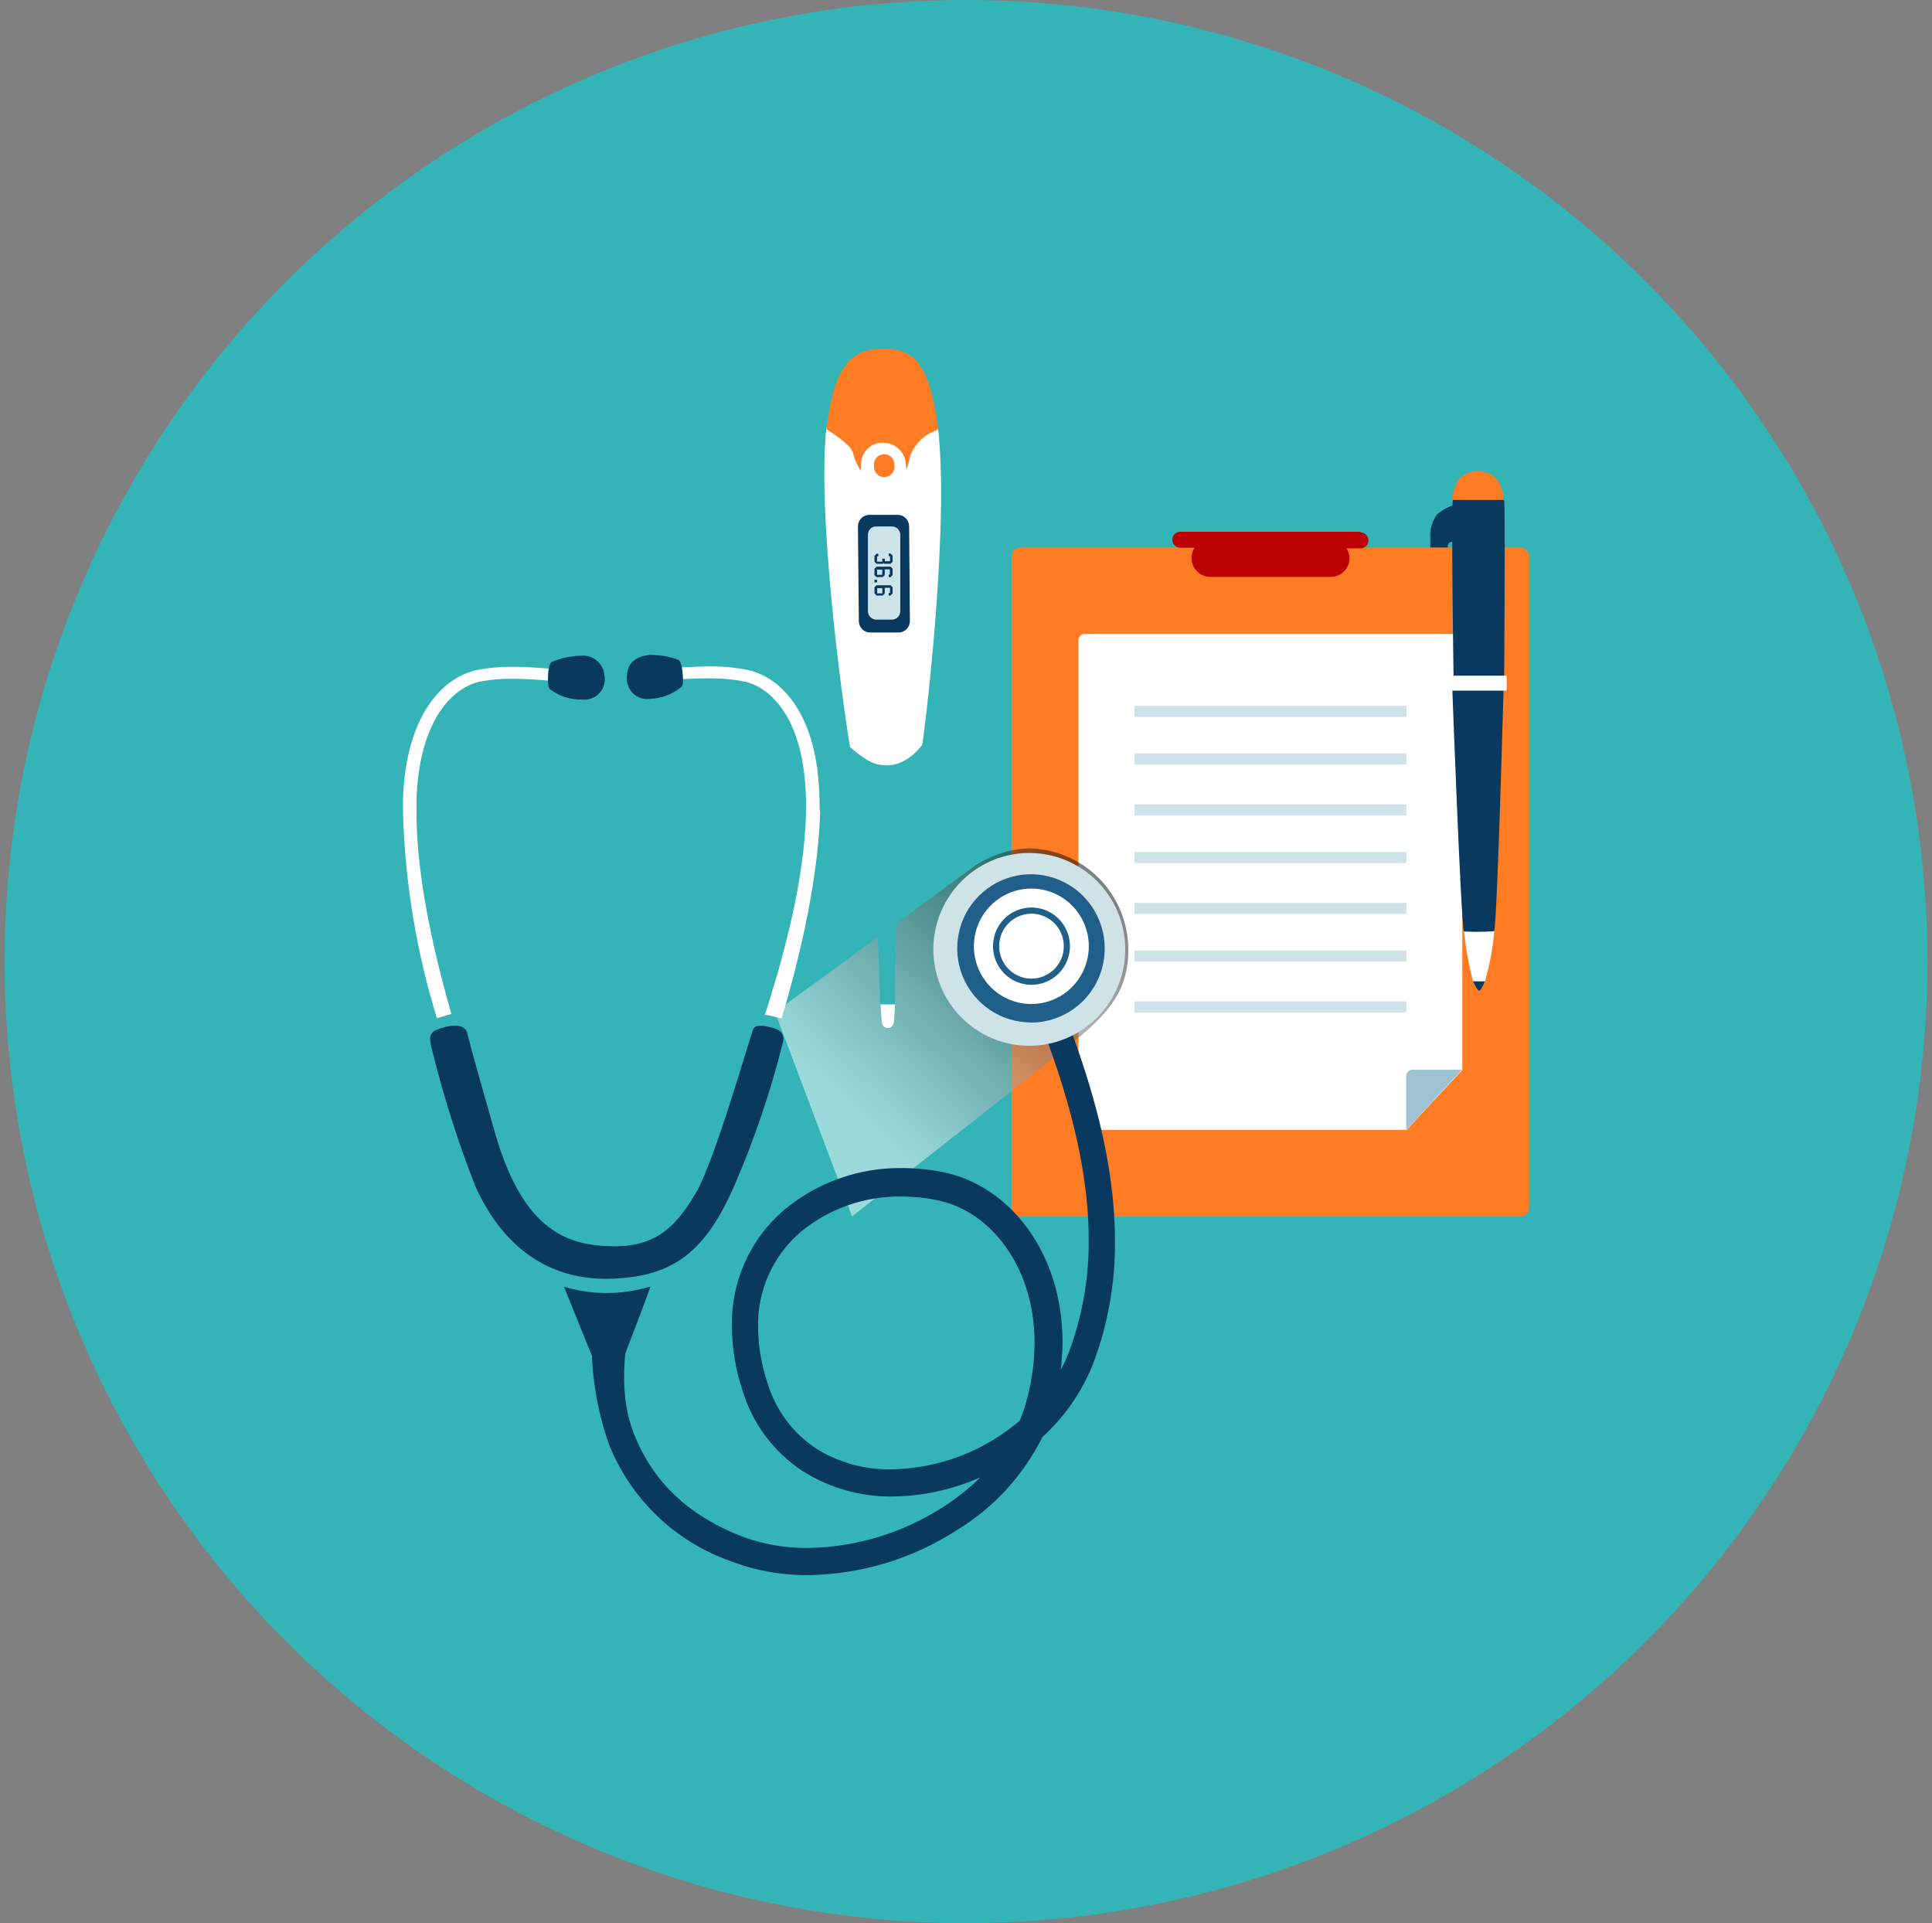 <?xml version="1.0" encoding="UTF-8"?>
<svg xmlns="http://www.w3.org/2000/svg" width="211" height="210" viewBox="0 0 211 210" fill="none">
  <rect x="0" y="0" width="211" height="210" fill="#808080" stroke="none"/>
  <g clip-path="url(#clip0_8_305)">
    <circle cx="105.5" cy="105" r="105" fill="#34B4B7"></circle>
    <g clip-path="url(#clip1_8_305)">
      <path d="M101.389 54.787H92.97V70.195H101.389V54.787Z" fill="#0A3960"></path>
      <path d="M159.03 55.068C158.267 55.278 157.559 55.652 156.957 56.166C156.393 56.915 156.129 57.848 156.214 58.783C156.214 59.937 156.004 67.465 157.881 72.306C158.077 72.671 158.427 72.545 158.623 72.306C158.981 71.296 159.11 70.219 159.002 69.154C158.736 68.943 158.175 68.717 157.937 68.267C157.806 65.339 157.871 62.406 158.133 59.487C158.287 59.079 158.764 59.149 159.1 59.205C158.94 57.832 158.917 56.446 159.03 55.068Z" fill="#0A3960"></path>
      <path d="M166.048 59.782H111.418C111.293 59.78 111.168 59.804 111.051 59.851C110.935 59.898 110.829 59.969 110.74 60.058C110.652 60.147 110.582 60.254 110.534 60.37C110.487 60.487 110.464 60.613 110.466 60.739V131.869C110.464 131.995 110.487 132.12 110.534 132.237C110.582 132.354 110.652 132.46 110.74 132.55C110.829 132.639 110.935 132.709 111.051 132.757C111.168 132.804 111.293 132.828 111.418 132.826H166.048C166.173 132.828 166.298 132.804 166.414 132.757C166.531 132.709 166.636 132.639 166.725 132.55C166.814 132.46 166.884 132.354 166.931 132.237C166.979 132.12 167.002 131.995 167 131.869V60.739C167.002 60.613 166.979 60.487 166.931 60.37C166.884 60.254 166.814 60.147 166.725 60.058C166.636 59.969 166.531 59.898 166.414 59.851C166.298 59.804 166.173 59.78 166.048 59.782Z" fill="#FF7C24"></path>
      <path d="M159.702 116.841C159.702 116.841 153.581 123.384 153.637 123.384H118.492C118.399 123.386 118.306 123.369 118.22 123.335C118.133 123.3 118.054 123.249 117.988 123.183C117.921 123.117 117.868 123.039 117.832 122.953C117.796 122.867 117.778 122.774 117.778 122.68V69.928C117.778 69.834 117.796 69.741 117.832 69.655C117.868 69.569 117.921 69.491 117.988 69.425C118.054 69.359 118.133 69.308 118.22 69.273C118.306 69.239 118.399 69.222 118.492 69.224H158.988C159.081 69.222 159.173 69.239 159.26 69.273C159.347 69.308 159.426 69.359 159.492 69.425C159.559 69.491 159.611 69.569 159.647 69.655C159.684 69.741 159.702 69.834 159.702 69.928V116.841Z" fill="white"></path>
      <path d="M148.58 58.065H128.9C128.669 58.065 128.448 58.157 128.286 58.321C128.123 58.485 128.031 58.706 128.031 58.938C128.031 59.169 128.123 59.391 128.286 59.555C128.448 59.718 128.669 59.81 128.9 59.81H130.454C130.246 60.148 130.134 60.538 130.132 60.936C130.132 61.208 130.186 61.477 130.289 61.727C130.392 61.978 130.544 62.206 130.735 62.399C130.927 62.591 131.154 62.743 131.403 62.847C131.653 62.951 131.921 63.004 132.191 63.004H145.372C145.899 62.994 146.402 62.781 146.777 62.409C147.153 62.038 147.372 61.535 147.39 61.006C147.388 60.608 147.276 60.219 147.067 59.881H148.58C148.811 59.881 149.031 59.789 149.194 59.625C149.357 59.462 149.449 59.24 149.449 59.008C149.449 58.777 149.357 58.555 149.194 58.391C149.031 58.228 148.811 58.136 148.58 58.136V58.065Z" fill="#BC0202"></path>
      <path d="M153.595 77.076H123.899V78.286H153.595V77.076Z" fill="#CDE3E8"></path>
      <path d="M153.595 82.268H123.899V83.478H153.595V82.268Z" fill="#CDE3E8"></path>
      <path d="M153.595 87.84H123.899V89.05H153.595V87.84Z" fill="#CDE3E8"></path>
      <path d="M153.595 93.032H123.899V94.243H153.595V93.032Z" fill="#CDE3E8"></path>
      <path d="M153.595 98.591H123.899V99.801H153.595V98.591Z" fill="#CDE3E8"></path>
      <path d="M153.595 103.797H123.899V105.007H153.595V103.797Z" fill="#CDE3E8"></path>
      <path d="M153.595 109.355H123.899V110.565H153.595V109.355Z" fill="#CDE3E8"></path>
      <path d="M154.267 116.813H159.66L153.567 123.412V117.53C153.565 117.437 153.582 117.344 153.616 117.257C153.65 117.17 153.702 117.091 153.767 117.024C153.832 116.957 153.91 116.904 153.996 116.868C154.082 116.831 154.174 116.813 154.267 116.813Z" fill="#9FC3D3"></path>
      <path d="M162.181 107.132C162.181 107.132 161.747 108.187 161.537 108.187C161.327 108.187 160.851 107.104 160.851 107.104L162.181 107.132Z" fill="#0A3960"></path>
      <path d="M162.181 107.16C162.713 105.324 163.056 103.438 163.204 101.531H159.87C160.056 103.432 160.393 105.314 160.879 107.16H162.181Z" fill="white"></path>
      <path d="M163.19 101.686C163.54 99.956 164.213 75.162 164.213 75.162H158.609C158.609 75.162 159.52 99.984 159.87 101.714C161.873 101.813 162.854 101.7 163.19 101.686Z" fill="#0A3960"></path>
      <path d="M161.425 55.293L164.227 55.096C164.227 54.857 164.437 51.522 161.425 51.466C158.413 51.466 158.624 54.857 158.624 55.096L161.425 55.293Z" fill="#FF7C24"></path>
      <path d="M161.425 74.374L162.21 74.458V74.29H164.269C164.269 74.121 164.423 55.505 164.269 54.59C162.966 54.59 162.041 54.59 161.467 54.59C160.893 54.59 159.954 54.59 158.666 54.59C158.47 55.49 158.75 73.952 158.75 74.121L160.697 74.346V74.515L161.425 74.374Z" fill="#0A3960"></path>
      <path d="M158.582 75.415C158.553 75.412 158.526 75.4 158.506 75.379C158.485 75.359 158.473 75.332 158.469 75.303V73.896C158.469 73.866 158.481 73.837 158.502 73.816C158.523 73.795 158.552 73.783 158.582 73.783H164.423C164.439 73.781 164.455 73.782 164.47 73.787C164.485 73.792 164.499 73.8 164.511 73.811C164.523 73.821 164.533 73.834 164.539 73.849C164.546 73.864 164.549 73.88 164.549 73.896V75.303C164.545 75.334 164.531 75.363 164.507 75.383C164.484 75.404 164.454 75.416 164.423 75.415H158.582Z" fill="white"></path>
      <path style="mix-blend-mode:multiply" opacity="0.5" d="M123.227 103.712C123.227 100.783 122.071 97.972 120.013 95.897C117.954 93.821 115.161 92.65 112.245 92.638C110.204 92.746 108.228 93.391 106.516 94.51L84.65 110.537L93.054 132.826L114.178 116.25C119.921 111.663 123.227 109.257 123.227 103.712Z" fill="url(#paint0_linear_8_305)"></path>
      <path d="M103.7 103.628C103.7 101.878 104.217 100.166 105.185 98.711C106.153 97.255 107.529 96.121 109.139 95.451C110.749 94.781 112.521 94.606 114.23 94.947C115.939 95.289 117.509 96.132 118.741 97.37C119.973 98.608 120.812 100.185 121.152 101.901C121.492 103.618 121.318 105.398 120.651 107.015C119.984 108.632 118.855 110.015 117.406 110.987C115.957 111.96 114.253 112.479 112.511 112.479C110.174 112.479 107.933 111.546 106.281 109.887C104.628 108.227 103.7 105.976 103.7 103.628Z" fill="#205F89"></path>
      <path d="M116.783 112C119.08 118.234 121.756 126.606 121.77 135.485C121.813 140.014 121.025 144.513 119.445 148.754C118.233 151.879 116.315 154.678 113.842 156.93C111.749 161.125 108.52 164.641 104.527 167.075C99.66 170.222 94.009 171.929 88.222 172C85.351 172.023 82.5 171.508 79.817 170.48C76.814 169.432 74.071 167.747 71.772 165.54C69.474 163.333 67.675 160.656 66.496 157.69C65.151 153.836 64.515 149.769 64.619 145.687L68.527 145.504C68.261 148.093 67.575 152.357 69.242 156.592C70.922 160.813 74.102 165.035 80.896 167.722C83.238 168.62 85.729 169.064 88.236 169.031C93.46 168.957 98.559 167.417 102.958 164.585C104.438 163.64 105.818 162.547 107.076 161.32C104.03 162.673 100.741 163.387 97.411 163.417C93.94 163.449 90.535 162.472 87.606 160.602C84.48 158.536 82.175 155.434 81.092 151.836C80.331 149.569 79.939 147.193 79.929 144.8C79.888 142.399 80.376 140.017 81.359 137.828C82.343 135.638 83.796 133.694 85.616 132.136C89.252 129.103 93.848 127.476 98.573 127.549C100.041 127.556 101.504 127.702 102.944 127.985C110.396 129.477 116.041 136.949 116.041 146.503C116.037 147.538 115.971 148.572 115.845 149.599C116.195 148.939 116.504 148.257 116.769 147.558C118.217 143.652 118.939 139.512 118.898 135.345C118.898 126.902 116.251 118.684 113.954 112.493L116.783 112ZM87.451 134.514C85.954 135.794 84.759 137.393 83.953 139.193C83.146 140.994 82.748 142.953 82.787 144.927C82.811 146.985 83.156 149.027 83.809 150.978C84.688 153.932 86.572 156.482 89.132 158.182C91.603 159.718 94.463 160.505 97.369 160.448C102.512 160.366 107.465 158.485 111.376 155.129C111.558 154.692 111.712 154.27 111.852 153.834C112.591 151.509 112.974 149.084 112.987 146.644C112.987 138.201 108.07 132.165 102.271 131.039C101.021 130.789 99.75 130.661 98.475 130.659C94.463 130.595 90.557 131.961 87.451 134.514Z" fill="#0A3960"></path>
      <path d="M112.413 93.145C110.341 93.145 108.315 93.762 106.592 94.919C104.869 96.075 103.526 97.719 102.733 99.642C101.94 101.566 101.732 103.682 102.137 105.724C102.541 107.765 103.539 109.641 105.004 111.113C106.469 112.585 108.336 113.587 110.369 113.993C112.401 114.399 114.508 114.191 116.422 113.394C118.337 112.598 119.973 111.249 121.125 109.518C122.276 107.787 122.89 105.752 122.89 103.67C122.89 100.879 121.787 98.202 119.822 96.228C117.857 94.254 115.192 93.145 112.413 93.145ZM112.553 111.649C110.962 111.64 109.409 111.159 108.09 110.265C106.771 109.371 105.745 108.104 105.142 106.625C104.539 105.146 104.385 103.52 104.701 101.954C105.016 100.387 105.786 98.949 106.914 97.822C108.043 96.695 109.478 95.928 111.039 95.619C112.6 95.311 114.218 95.473 115.687 96.087C117.156 96.7 118.412 97.737 119.295 99.067C120.178 100.397 120.649 101.959 120.649 103.558C120.651 104.625 120.443 105.682 120.036 106.668C119.63 107.654 119.033 108.55 118.28 109.303C117.528 110.056 116.634 110.653 115.651 111.058C114.668 111.463 113.615 111.668 112.553 111.663V111.649Z" fill="#CDE3E8"></path>
      <path d="M112.651 97.029C111.408 97.026 110.193 97.394 109.159 98.085C108.125 98.777 107.319 99.761 106.842 100.914C106.365 102.066 106.24 103.335 106.481 104.559C106.723 105.783 107.321 106.908 108.199 107.79C109.078 108.672 110.197 109.273 111.416 109.516C112.635 109.759 113.898 109.633 115.045 109.154C116.192 108.675 117.172 107.865 117.86 106.826C118.549 105.787 118.915 104.566 118.912 103.318C118.908 101.651 118.248 100.054 117.074 98.875C115.901 97.696 114.31 97.032 112.651 97.029ZM112.651 107.54C111.82 107.54 111.007 107.292 110.316 106.828C109.625 106.364 109.086 105.705 108.768 104.934C108.45 104.163 108.367 103.314 108.529 102.495C108.691 101.676 109.092 100.924 109.679 100.333C110.267 99.743 111.016 99.341 111.831 99.178C112.646 99.015 113.491 99.099 114.259 99.418C115.027 99.738 115.683 100.279 116.145 100.973C116.607 101.667 116.853 102.484 116.853 103.318C116.853 104.438 116.41 105.512 115.622 106.303C114.834 107.095 113.765 107.54 112.651 107.54Z" fill="white"></path>
      <path d="M116.181 103.318C116.181 104.02 115.974 104.705 115.586 105.288C115.198 105.872 114.647 106.326 114.002 106.594C113.357 106.863 112.647 106.933 111.962 106.796C111.277 106.659 110.649 106.322 110.155 105.826C109.661 105.33 109.325 104.698 109.189 104.01C109.053 103.322 109.123 102.609 109.39 101.961C109.657 101.313 110.109 100.76 110.69 100.37C111.27 99.98 111.953 99.772 112.651 99.772C113.587 99.772 114.485 100.146 115.147 100.811C115.809 101.476 116.181 102.378 116.181 103.318Z" fill="white"></path>
      <path d="M51.004 112.718C50.64 111.691 49.001 111.902 47.628 112.479C46.521 112.943 47.11 114.195 47.348 115.293C48.566 120.133 50.091 124.889 51.914 129.533C53.707 133.529 57.882 140.086 67.126 139.622C73.5 139.284 76.932 136.808 80.112 129.674C82.372 124.496 84.191 119.134 85.546 113.647C85.616 112.957 85.336 112.493 84.384 112.24C83.431 111.986 82.549 111.817 82.269 112.366C81.989 112.915 78.066 126.761 76.007 130.251C73.948 133.74 71.805 136.147 66.986 136.09C62.168 136.034 57.181 134.599 54.072 123.736C51.48 114.744 51.004 112.718 51.004 112.718Z" fill="#0A3960"></path>
      <path d="M49.295 110.72C47.768 105.359 45.471 96.438 45.485 88.614C45.485 88.107 45.485 87.629 45.485 87.207C45.849 78.103 49.799 74.979 52.419 74.43C53.582 74.207 54.764 74.103 55.948 74.121C58.078 74.121 60.263 74.36 61.818 74.501L61.972 73.206C60.445 73.065 58.218 72.812 55.962 72.812C54.661 72.799 53.361 72.917 52.082 73.164C48.553 73.924 44.378 77.765 44.014 87.165C44.014 87.657 44.014 88.15 44.014 88.67C44.221 96.309 45.466 103.883 47.712 111.184L49.295 110.72Z" fill="white"></path>
      <path d="M60.151 75.317C59.926 75.218 59.828 74.796 59.843 74.078C59.856 73.361 59.941 72.418 60.305 72.263C61.301 71.851 62.365 71.626 63.442 71.602C63.753 71.571 64.066 71.602 64.364 71.694C64.663 71.786 64.94 71.936 65.18 72.137C65.419 72.337 65.617 72.583 65.761 72.861C65.906 73.139 65.993 73.443 66.02 73.755C66.085 74.102 66.067 74.46 65.968 74.799C65.868 75.138 65.69 75.449 65.448 75.706C65.207 75.963 64.907 76.158 64.576 76.276C64.244 76.395 63.889 76.432 63.541 76.386C62.323 76.42 61.13 76.044 60.151 75.317Z" fill="#0A3960"></path>
      <path d="M89.496 87.334C89.356 77.934 85.294 74.008 81.764 73.178C80.493 72.912 79.197 72.775 77.898 72.77C75.643 72.77 73.402 72.939 71.875 73.037L71.987 74.346C73.556 74.233 75.741 74.036 77.856 74.078C79.042 74.077 80.225 74.2 81.386 74.444C83.992 75.035 87.858 78.229 88.026 87.347C88.026 87.826 88.026 88.304 88.026 88.755C87.858 96.663 85.224 105.513 83.543 110.818C83.879 110.818 85.014 111.156 85.364 111.212C86.975 105.781 89.314 96.817 89.567 88.783C89.51 88.318 89.51 87.812 89.496 87.334Z" fill="white"></path>
      <path d="M74.326 75.078C74.55 74.979 74.635 74.557 74.579 73.825C74.522 73.094 74.424 72.179 74.06 72.038C73.046 71.67 71.973 71.494 70.894 71.517C69.746 71.644 68.527 72.179 68.471 73.769C68.419 74.12 68.451 74.478 68.564 74.814C68.677 75.15 68.868 75.455 69.121 75.702C69.374 75.95 69.682 76.133 70.02 76.237C70.357 76.341 70.715 76.364 71.063 76.302C72.254 76.258 73.399 75.829 74.326 75.078Z" fill="#0A3960"></path>
      <path d="M61.593 140.509C61.72 140.846 64.619 147.981 64.619 147.981H68.219C68.219 147.981 71.021 140.734 71.021 140.495C69.765 140.86 68.473 141.087 67.168 141.17C65.286 141.276 63.4 141.052 61.593 140.509Z" fill="#0A3960"></path>
      <path d="M94.497 82.957C93.949 82.607 93.442 82.197 92.984 81.733C94.999 90.979 96.046 100.411 96.108 109.876H97.747C97.523 96.958 99.596 88.305 100.675 81.55C100.083 82.209 99.387 82.765 98.615 83.197C97.962 83.5 97.245 83.638 96.526 83.596C95.808 83.554 95.111 83.335 94.497 82.957Z" fill="#34B4B7"></path>
      <path d="M96.29 111.48C96.29 111.916 96.57 112.254 96.892 112.254H97.046C97.369 112.254 97.635 111.902 97.635 111.466L97.761 109.679H96.164L96.29 111.48Z" fill="white"></path>
      <path d="M98.797 47.512C98.349 48.989 98.713 45.655 96.528 45.753C94.343 45.852 93.615 49.398 93.152 48.033C92.844 47.118 91.065 47.259 90.281 46.626C90.198 47.157 90.146 47.692 90.127 48.23C89.454 59.149 92.494 79.946 92.844 81.578C93.423 82.102 94.046 82.573 94.707 82.986C95.298 83.34 95.968 83.539 96.656 83.566C97.343 83.593 98.027 83.447 98.643 83.14C99.46 82.698 100.169 82.078 100.716 81.325C101.025 79.679 103.518 58.91 102.565 48.005C102.565 47.568 102.481 47.146 102.439 46.752C101.039 47.301 99.176 46.26 98.797 47.512ZM99.288 57.474L99.372 67.803C99.376 68.128 99.254 68.442 99.031 68.678C98.809 68.914 98.504 69.055 98.181 69.069H95.015C94.853 69.067 94.694 69.033 94.545 68.969C94.396 68.906 94.261 68.813 94.148 68.697C94.035 68.58 93.945 68.443 93.885 68.292C93.825 68.141 93.795 67.979 93.797 67.817L93.699 57.489C93.695 57.163 93.817 56.85 94.039 56.613C94.261 56.377 94.566 56.237 94.889 56.222H98.069C98.395 56.229 98.705 56.365 98.933 56.599C99.16 56.833 99.288 57.147 99.288 57.474Z" fill="white"></path>
      <path d="M96.36 64.229H95.8V64.792H96.36V64.229ZM96.36 62.203H95.786V62.765H96.346L96.36 62.203ZM95.744 67.662H97.369C97.488 67.668 97.608 67.65 97.72 67.609C97.833 67.568 97.937 67.505 98.025 67.424C98.114 67.343 98.185 67.246 98.236 67.137C98.287 67.028 98.316 66.91 98.321 66.79V58.347C98.307 58.107 98.199 57.882 98.02 57.721C97.842 57.561 97.608 57.477 97.369 57.489H95.73C95.612 57.481 95.493 57.497 95.381 57.537C95.27 57.576 95.167 57.638 95.079 57.718C94.992 57.798 94.921 57.895 94.872 58.003C94.822 58.111 94.795 58.228 94.791 58.347V66.79C94.806 67.031 94.913 67.257 95.091 67.42C95.269 67.583 95.503 67.67 95.744 67.662ZM95.506 60.697L95.73 60.472H95.926V60.753H95.786V61.33H96.36V61.006H96.64V61.288H97.201V60.725H97.061V60.444H97.257L97.481 60.669V61.344L97.257 61.569H96.584L96.5 61.485L96.416 61.569H95.73L95.506 61.344V60.697ZM95.506 62.104L95.73 61.879H97.257L97.481 62.104V62.794L97.271 63.019H97.061V62.737H97.187V62.174H96.626V62.794L96.402 63.019H95.73L95.492 62.794L95.506 62.104ZM95.506 63.314H95.786V63.596H95.506V63.314ZM95.506 64.13L95.73 63.905H97.257L97.481 64.13V64.806L97.257 65.031H97.061V64.749H97.201V64.186H96.626V64.806L96.402 65.031H95.73L95.506 64.792V64.13Z" fill="#CDE3E8"></path>
      <path d="M94.035 50.692C94.035 50.378 94.097 50.066 94.219 49.776C94.341 49.487 94.52 49.224 94.745 49.005C94.969 48.786 95.236 48.614 95.528 48.501C95.819 48.387 96.131 48.333 96.444 48.342C96.772 48.34 97.097 48.404 97.4 48.529C97.704 48.654 97.98 48.839 98.211 49.072C98.443 49.305 98.627 49.581 98.751 49.886C98.876 50.191 98.939 50.517 98.938 50.847C98.938 51.072 99.036 51.171 98.938 51.382C99.15 50.844 99.314 50.288 99.428 49.721C99.688 49.059 100.094 48.463 100.615 47.981C101.137 47.498 101.76 47.141 102.439 46.935C101.543 38.872 99.204 38.112 96.486 38.07C93.685 38.07 91.065 39.097 90.281 46.893C90.435 46.977 92.858 48.469 93.152 49.412C93.317 50.117 93.601 50.788 93.993 51.396C94.025 51.163 94.039 50.927 94.035 50.692Z" fill="#FF7C24"></path>
      <path d="M97.677 50.847C97.694 51.005 97.679 51.164 97.631 51.315C97.583 51.466 97.504 51.605 97.399 51.723C97.294 51.841 97.165 51.936 97.021 52C96.877 52.065 96.721 52.098 96.563 52.098C96.406 52.098 96.25 52.065 96.106 52C95.962 51.936 95.833 51.841 95.728 51.723C95.623 51.605 95.544 51.466 95.496 51.315C95.448 51.164 95.432 51.005 95.45 50.847C95.432 50.69 95.448 50.53 95.496 50.379C95.544 50.228 95.623 50.089 95.728 49.971C95.833 49.853 95.962 49.758 96.106 49.694C96.25 49.629 96.406 49.596 96.563 49.596C96.721 49.596 96.877 49.629 97.021 49.694C97.165 49.758 97.294 49.853 97.399 49.971C97.504 50.089 97.583 50.228 97.631 50.379C97.679 50.53 97.694 50.69 97.677 50.847Z" fill="#FF7C24"></path>
    </g>
  </g>
  <defs>
    <linearGradient id="paint0_linear_8_305" x1="87.157" y1="127.254" x2="118.166" y2="94.158" gradientUnits="userSpaceOnUse">
      <stop offset="0.18" stop-color="white"></stop>
      <stop offset="0.28" stop-color="#E6E6E6"></stop>
      <stop offset="0.5" stop-color="#A5A5A5"></stop>
      <stop offset="0.82" stop-color="#3E3E3E"></stop>
      <stop offset="1"></stop>
    </linearGradient>
    <clipPath id="clip0_8_305">
      <rect width="210" height="210" fill="white" transform="translate(0.5)"></rect>
    </clipPath>
    <clipPath id="clip1_8_305">
      <rect width="123" height="134" fill="white" transform="translate(44 38)"></rect>
    </clipPath>
  </defs>
</svg>
